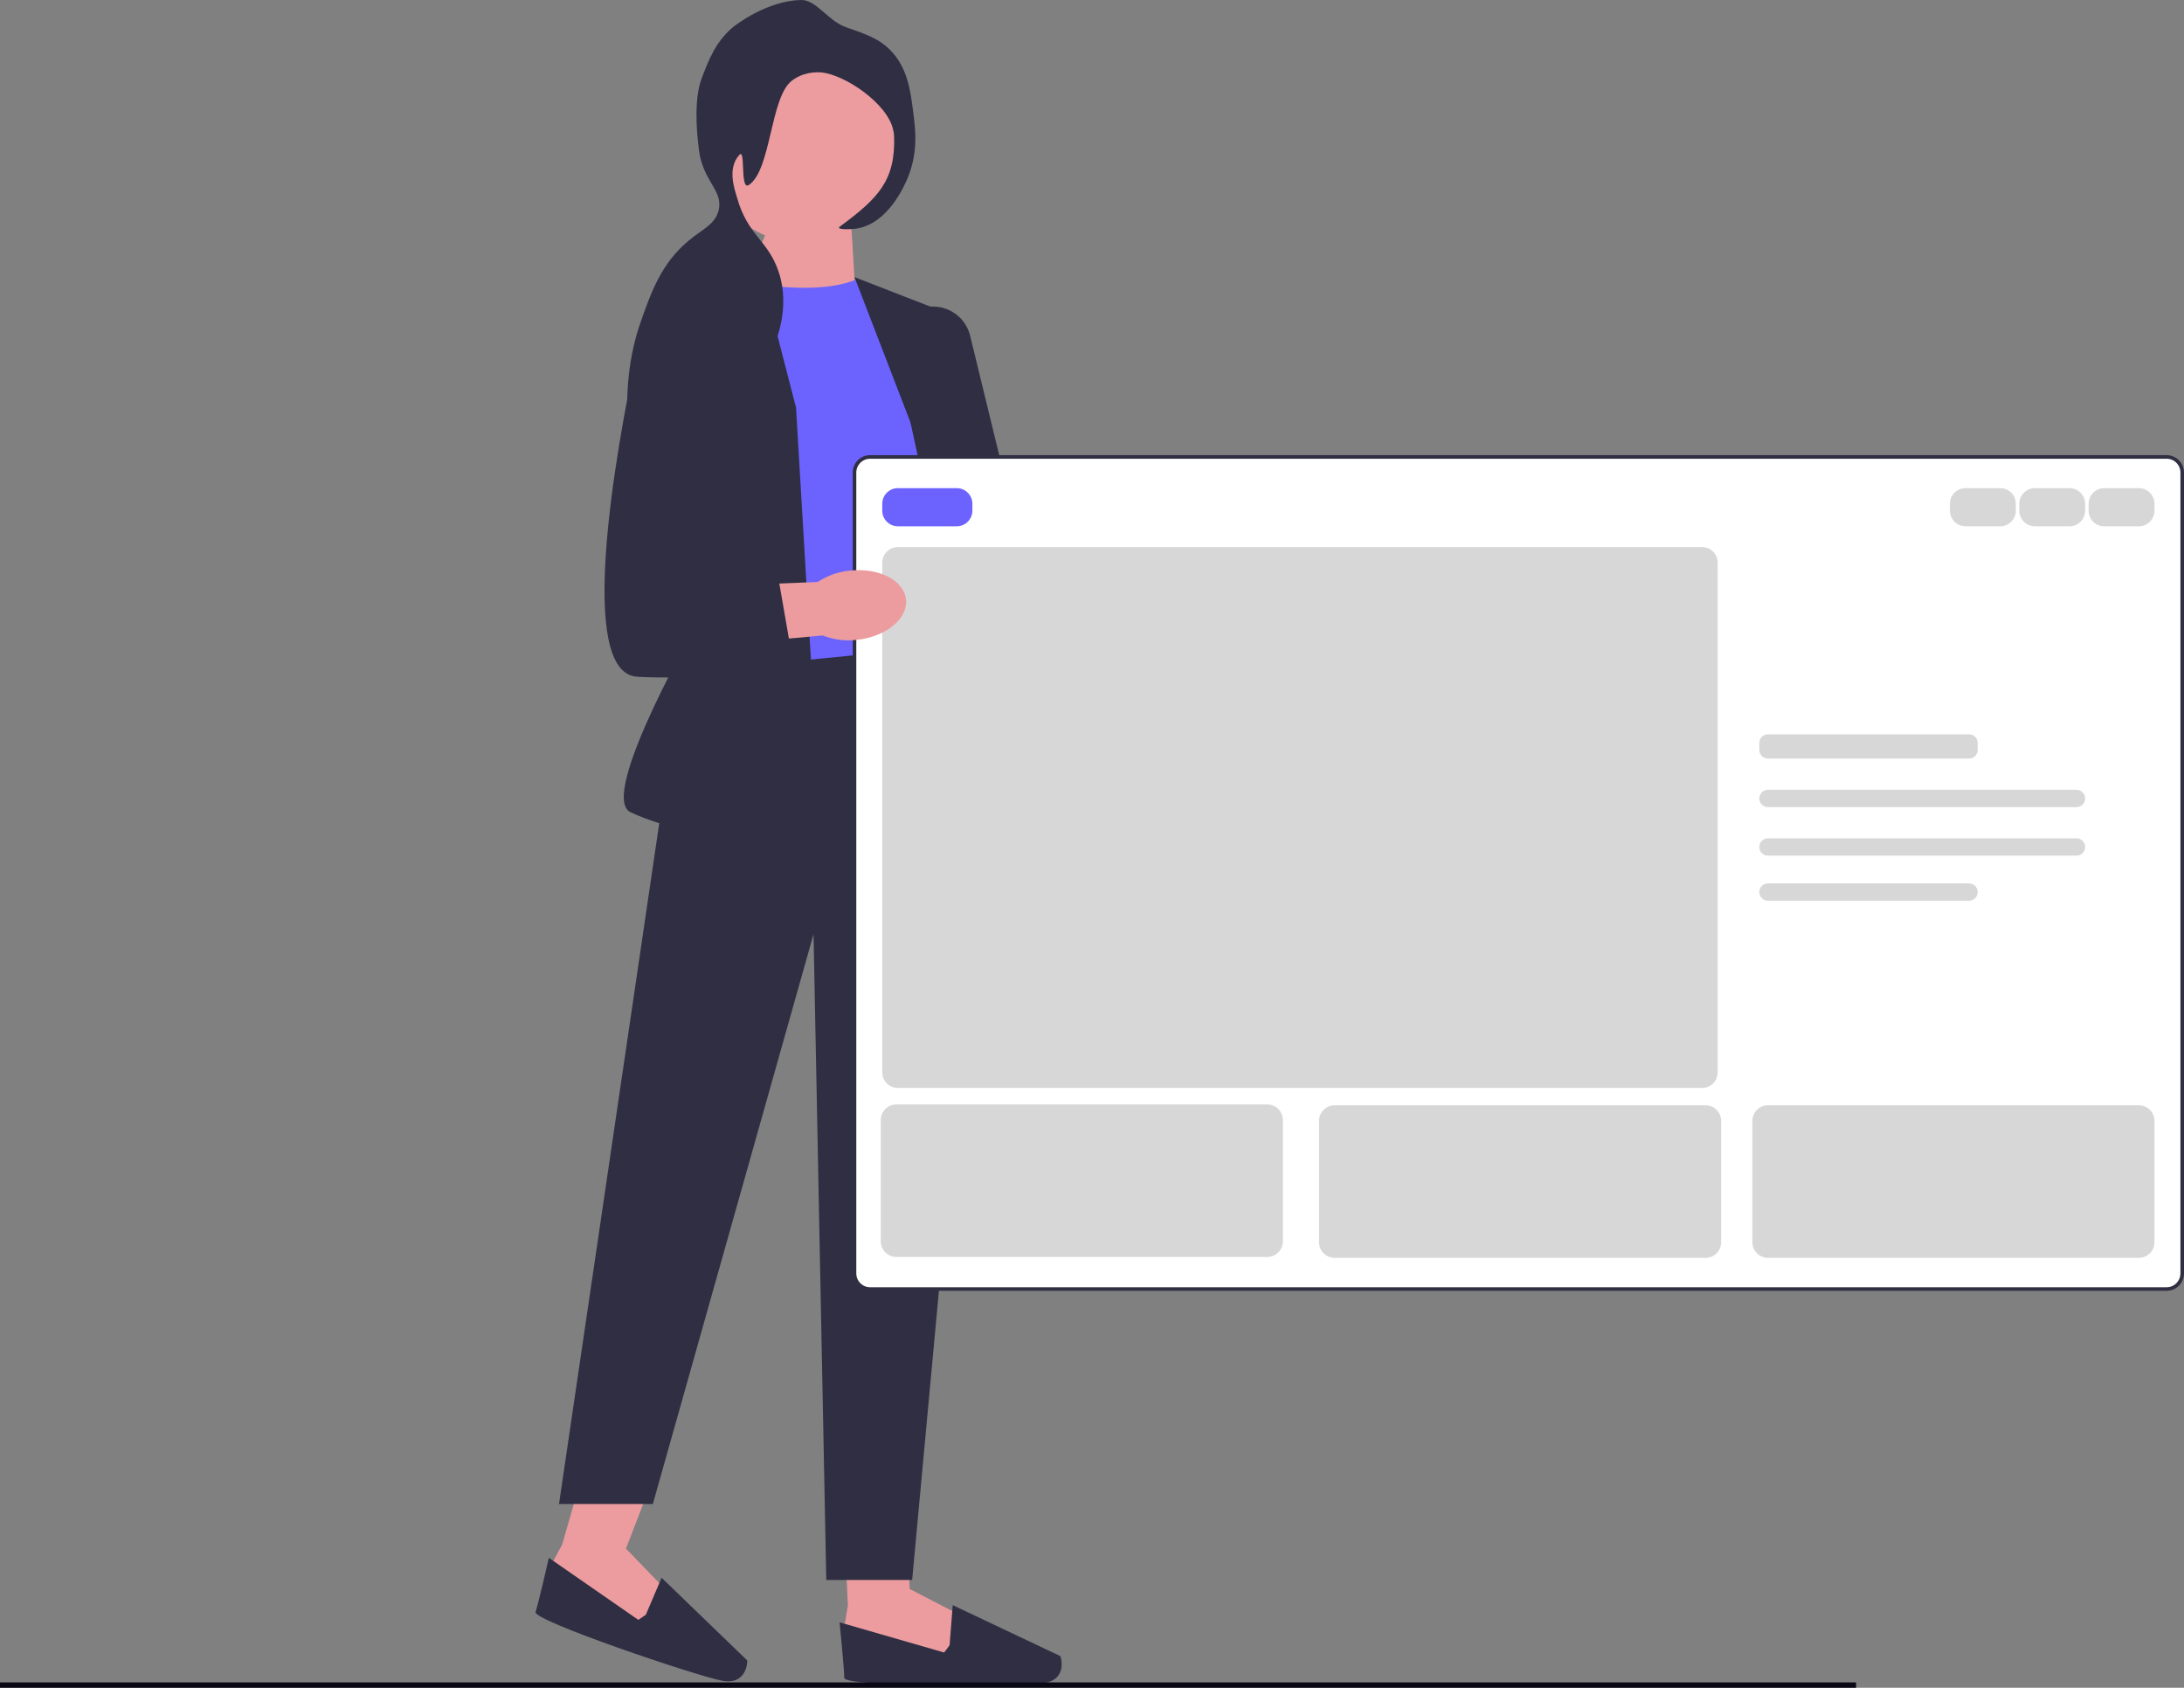 <svg xmlns="http://www.w3.org/2000/svg" width="611.205" height="472.271" viewBox="0 0 611.205 472.271" xmlns:xlink="http://www.w3.org/1999/xlink" role="img" artist="Katerina Limpitsouni" source="https://undraw.co/"><rect x="0" y="0" width="611.205" height="472.271" fill="#808080" stroke="none"/><path id="uuid-b2fadc59-30f0-43e8-abb7-d29aa250c9da-2915" d="m305.343,234.86c1.974,7.912-.671,15.334-5.9,16.585-5.229,1.243-11.069-4.159-13.043-12.071-.836-3.15-.874-6.457-.105-9.63l-7.927-33.629,16.472-3.361,6.066,33.508c2.178,2.479,3.7,5.433,4.438,8.605h0v-.008h-0Z" fill="#ec9c9f" stroke-width="0"/><polygon points="236.27 427.153 237.287 449.193 236.27 455.289 239.826 462.41 267.781 465.454 269.311 452.245 254.572 444.619 254.143 432.164 236.27 427.153" fill="#ec9c9f" stroke-width="0"/><path d="m265.754,460.375l-1.522,2.034-29.274-8.439s1.319,13.013,1.319,15.552,48.284,2.539,55.548,1.522,4.935-7.625,4.935-7.625l-30.133-14.264-.874,11.212h0v.008l-0-0Z" fill="#2f2e43" stroke-width="0"/><polygon points="163.444 410.93 157.348 432.134 154.44 437.589 155.532 445.463 181.038 457.301 186.712 445.267 175.183 433.332 182.417 414.585 163.444 410.93" fill="#ec9c9f" stroke-width="0"/><path d="m180.737,451.838l-2.095,1.439-25.039-17.361s-2.916,12.749-3.722,15.153,44.931,17.858,52.142,19.222c7.211,1.364,7.113-5.644,7.113-5.644l-23.984-23.155-4.416,10.346h0l0-0Z" fill="#2f2e43" stroke-width="0"/><polygon points="238.244 63.265 239.314 80.596 206.944 82.238 216.965 59.4 238.244 63.265" fill="#ec9c9f" stroke-width="0"/><path d="m240.135,78.003c-8.673,3.873-22.552,2.811-38.278,0l-2.456,108.956s49.196,9.893,66.112-8.356l-8.899-89.019-16.472-11.574h0v-.008h-.008l0.0 0Z" fill="#6c63ff" stroke-width="0"/><polygon points="260.171 181.271 190.713 188.135 156.444 420.854 182.703 420.854 227.672 261.391 231.236 442.103 255.273 442.103 275.746 220.882 260.171 181.271" fill="#2f2e43" stroke-width="0"/><path d="m211.728,71.327l-23.336,13.812c-8.839,5.229-13.005,15.793-10.12,25.649l18.031,61.599s-29.364,50.454-19.825,54.9c21.445,9.999,53.446,7.565,53.446,7.565l-7.151-120.794-11.046-42.731h0v-0s0-0.0 0-0Z" fill="#2f2e43" stroke-width="0"/><path d="m239.126,77.544l26.388,10.248,6.231,76.111,17.451,61.32c-29.56,10.79-26.802,5.764-26.802,5.764l-4.898-105.807-18.37-47.636h0l0.0 0h0Z" fill="#2f2e43" stroke-width="0"/><path d="m277.667,223.934l-.09-.414-26.968-124.742c-.753-3.489.211-6.977,2.645-9.585s5.855-3.805,9.381-3.293c4.355.633,7.836,3.805,8.876,8.078l29.628,121.773-23.472,8.191h0l-0-.008v-0Z" fill="#2f2e43" stroke-width="0"/><circle cx="224.199" cy="41.609" r="26.26" fill="#ec9c9f" stroke-width="0"/><path d="m236.692,7.581c5.787,2.034,9.095,3.195,12.124,6.118,5.124,4.935,5.968,11.529,6.751,17.655.618,4.792,1.409,10.986-1.401,18.069-.957,2.419-5.606,13.179-14.497,14.543-1.748.264-5.847.339-4.664-.535,10.941-8.078,15.605-12.953,15.221-25.393-.241-7.731-12.056-16.08-19.071-17.579-2.954-.633-6.887-.053-9.713,2.26-5.9,4.837-5.644,24.858-11.86,29.04-2.554,1.718-.851-10.391-2.652-8.432-3.557,3.873-1.273,9.811-.633,12.071,3.029,10.722,8.741,11.77,11.702,20.932,3.195,9.886-.829,19.192-1.778,21.399-1.658,3.843-4.506,10.428-11.009,13.593-8.258,4.016-14.769-1.213-18.604,3.27-2.147,2.502-.987,5.154-4.86,12.945-1.266,2.539-1.899,3.813-2.456,3.768-2.652-.211-6.94-21.43,0-41.186,2.916-8.289,5.764-16.411,13.412-22.763,4.046-3.361,7.437-4.566,8.402-8.492,1.379-5.606-4.348-7.995-5.493-16.833-.784-6.043-1.334-14.693.799-20.232,2.019-5.237,3.768-9.78,8.349-13.895,1.1-.987,9.976-7.716,19.395-7.904,4.333-.09,7.52,5.825,12.546,7.588h-.008s0-.008,0-.008h-0Z" fill="#2f2e43" stroke-width="0"/><path d="m606.339,360.699H243.506c-2.407,0-4.366-1.958-4.366-4.366v-224.103c0-2.407,1.958-4.366,4.366-4.366h362.833c2.407,0,4.366,1.958,4.366,4.366v224.103c0,2.407-1.958,4.366-4.366,4.366h0v-0Z" fill="#fff" stroke-width="0"/><path d="m606.339,360.699H243.506c-2.407,0-4.366-1.958-4.366-4.366v-224.103c0-2.407,1.958-4.366,4.366-4.366h362.833c2.407,0,4.366,1.958,4.366,4.366v224.103c0,2.407-1.958,4.366-4.366,4.366h0v-0Z" fill="none" stroke="#2f2e43" stroke-miterlimit="10"/><path d="m267.76,147.268h-16.492c-2.407,0-4.366-1.958-4.366-4.366v-1.94c0-2.407,1.958-4.366,4.366-4.366h16.492c2.407,0,4.366,1.958,4.366,4.366v1.94c0,2.407-1.958,4.366-4.366,4.366Z" fill="#6c63ff" stroke-width="0"/><path d="m559.772,147.268h-9.701c-2.407,0-4.366-1.958-4.366-4.366v-1.94c0-2.407,1.958-4.366,4.366-4.366h9.701c2.407,0,4.366,1.958,4.366,4.366v1.94c0,2.407-1.958,4.366-4.366,4.366h0Z" fill="#d7d7d7" stroke-width="0"/><path d="m494.773,205.477c-1.338,0-2.425,1.088-2.425,2.425v1.94c0,1.337,1.088,2.425,2.425,2.425h56.268c1.338,0,2.425-1.088,2.425-2.425v-1.94c0-1.337-1.088-2.425-2.425-2.425h-56.268Z" fill="#d7d7d7" stroke-width="0"/><path d="m476.34,304.431h-225.073c-2.407,0-4.366-1.958-4.366-4.366v-142.611c0-2.407,1.958-4.366,4.366-4.366h225.073c2.407,0,4.366,1.958,4.366,4.366v142.611c0,2.407-1.958,4.366-4.366,4.366h0l-0-0Z" fill="#d7d7d7" stroke-width="0"/><path d="m477.31,351.968h-103.805c-2.407,0-4.366-1.958-4.366-4.366v-33.955c0-2.407,1.958-4.366,4.366-4.366h103.805c2.407,0,4.366,1.958,4.366,4.366v33.955c0,2.407-1.958,4.366-4.366,4.366Z" fill="#d7d7d7" stroke-width="0"/><path d="m354.656,351.73h-103.805c-2.407,0-4.366-1.958-4.366-4.366v-33.955c0-2.407,1.958-4.366,4.366-4.366h103.805c2.407,0,4.366,1.958,4.366,4.366v33.955c0,2.407-1.958,4.366-4.366,4.366h0Z" fill="#d7d7d7" stroke-width="0"/><path d="m598.578,309.282c2.407,0,4.366,1.958,4.366,4.366v33.955c0,2.407-1.958,4.366-4.366,4.366h-103.805c-2.407,0-4.366-1.958-4.366-4.366v-33.955c0-2.407,1.958-4.366,4.366-4.366" fill="#d7d7d7" stroke-width="0"/><path d="m494.773,220.999c-1.338,0-2.425,1.088-2.425,2.425s1.088,2.425,2.425,2.425h86.343c1.338,0,2.425-1.088,2.425-2.425s-1.088-2.425-2.425-2.425h-86.343Z" fill="#d7d7d7" stroke-width="0"/><path d="m494.773,234.581c-1.338,0-2.425,1.088-2.425,2.425s1.088,2.425,2.425,2.425h86.343c1.338,0,2.425-1.088,2.425-2.425s-1.088-2.425-2.425-2.425h-86.343Z" fill="#d7d7d7" stroke-width="0"/><path d="m494.773,247.193c-1.338,0-2.425,1.088-2.425,2.425s1.088,2.425,2.425,2.425h56.268c1.338,0,2.425-1.088,2.425-2.425s-1.088-2.425-2.425-2.425" fill="#d7d7d7" stroke-width="0"/><path d="m579.175,147.268h-9.701c-2.407,0-4.366-1.958-4.366-4.366v-1.94c0-2.407,1.958-4.366,4.366-4.366h9.701c2.407,0,4.366,1.958,4.366,4.366v1.94c0,2.407-1.958,4.366-4.366,4.366Z" fill="#d7d7d7" stroke-width="0"/><path d="m598.578,147.268h-9.701c-2.407,0-4.366-1.958-4.366-4.366v-1.94c0-2.407,1.958-4.366,4.366-4.366h9.701c2.407,0,4.366,1.958,4.366,4.366v1.94c0,2.407-1.958,4.366-4.366,4.366h0Z" fill="#d7d7d7" stroke-width="0"/><path id="uuid-0ad4f467-8d5f-4434-9558-d459b84935bd-2916" d="m237.965,159.66c8.108-.851,15.093,2.795,15.597,8.153.505,5.357-5.659,10.383-13.774,11.235-3.24.384-6.51-.038-9.554-1.236l-34.405,3.165-1.032-16.78,34.028-1.341c2.758-1.808,5.892-2.909,9.14-3.202h0l-0.0.008h0Z" fill="#ec9c9f" stroke-width="0"/><path d="m196.048,85.93h0c-8.326-1.175-16.14,4.302-17.873,12.531-6.036,28.716-16.878,89.878.143,90.902,22.258,1.334,43.62-4.009,43.62-4.009l-5.342-30.713-17.361-1.778,10.21-47.764c1.936-9.072-4.22-17.881-13.405-19.169h.008v0Z" fill="#2f2e43" stroke-width="0"/><line y1="471.521" x2="519.426" y2="471.521" fill="none" stroke="#090814" stroke-miterlimit="10" stroke-width="1.5"/></svg>